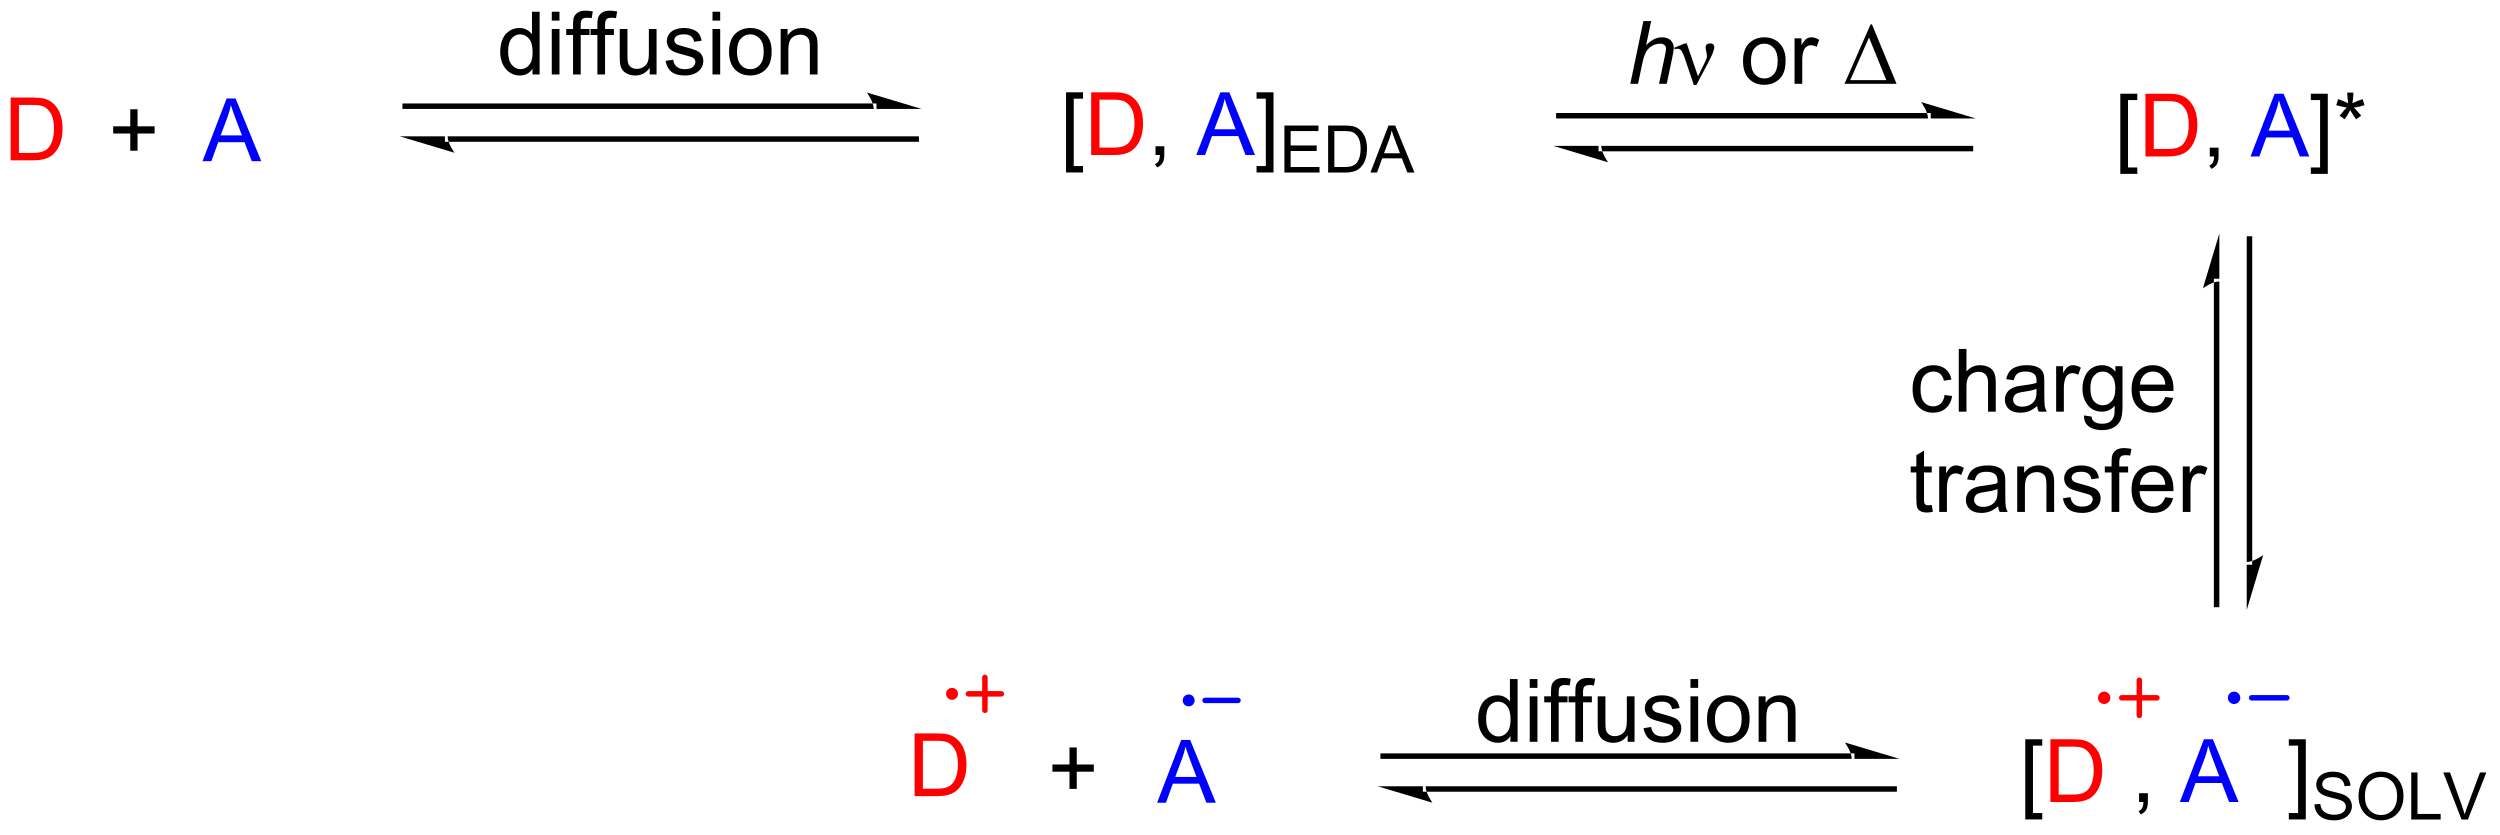 <?xml version="1.0" encoding="UTF-8"?>
<!DOCTYPE svg PUBLIC '-//W3C//DTD SVG 1.0//EN'
          'http://www.w3.org/TR/2001/REC-SVG-20010904/DTD/svg10.dtd'>
<svg stroke-dasharray="none" shape-rendering="auto" xmlns="http://www.w3.org/2000/svg" font-family="'Dialog'" text-rendering="auto" width="626" fill-opacity="1" color-interpolation="auto" color-rendering="auto" preserveAspectRatio="xMidYMid meet" font-size="12px" viewBox="0 0 626 209" fill="black" xmlns:xlink="http://www.w3.org/1999/xlink" stroke="black" image-rendering="auto" stroke-miterlimit="10" stroke-linecap="square" stroke-linejoin="miter" font-style="normal" stroke-width="1" height="209" stroke-dashoffset="0" font-weight="normal" stroke-opacity="1"
><!--Generated by the Batik Graphics2D SVG Generator--><defs id="genericDefs"
  /><g
  ><defs id="defs1"
    ><clipPath clipPathUnits="userSpaceOnUse" id="clipPath1"
      ><path d="M1.281 2.059 L235.741 2.059 L235.741 80.087 L1.281 80.087 L1.281 2.059 Z"
      /></clipPath
      ><clipPath clipPathUnits="userSpaceOnUse" id="clipPath2"
      ><path d="M-0.605 39.863 L-0.605 115.721 L227.336 115.721 L227.336 39.863 Z"
      /></clipPath
    ></defs
    ><g fill="red" transform="scale(2.667,2.667) translate(-1.281,-2.059) matrix(1.029,0,0,1.029,1.903,-38.943)" stroke="red"
    ><path d="M0.367 54.475 L0.367 48.748 L2.341 48.748 Q3.008 48.748 3.359 48.829 Q3.852 48.944 4.2 49.241 Q4.654 49.623 4.878 50.22 Q5.102 50.813 5.102 51.579 Q5.102 52.233 4.948 52.738 Q4.797 53.241 4.557 53.571 Q4.32 53.9 4.037 54.09 Q3.755 54.28 3.354 54.379 Q2.953 54.475 2.435 54.475 L0.367 54.475 ZM1.125 53.798 L2.349 53.798 Q2.914 53.798 3.237 53.694 Q3.56 53.587 3.75 53.397 Q4.021 53.126 4.169 52.673 Q4.32 52.217 4.32 51.569 Q4.32 50.67 4.026 50.188 Q3.732 49.704 3.31 49.54 Q3.005 49.423 2.328 49.423 L1.125 49.423 L1.125 53.798 Z" stroke="none" clip-path="url(#clipPath2)"
    /></g
    ><g fill="blue" transform="matrix(2.743,0,0,2.743,1.659,-109.341)" stroke="blue"
    ><path d="M17.883 54.575 L20.084 48.848 L20.902 48.848 L23.245 54.575 L22.381 54.575 L21.714 52.841 L19.318 52.841 L18.691 54.575 L17.883 54.575 ZM19.537 52.223 L21.48 52.223 L20.881 50.638 Q20.607 49.913 20.474 49.45 Q20.365 49.999 20.167 50.544 L19.537 52.223 Z" stroke="none" clip-path="url(#clipPath2)"
    /></g
    ><g transform="matrix(2.743,0,0,2.743,1.659,-109.341)"
    ><path d="M11.287 53.62 L11.287 52.05 L9.727 52.05 L9.727 51.394 L11.287 51.394 L11.287 49.836 L11.951 49.836 L11.951 51.394 L13.508 51.394 L13.508 52.05 L11.951 52.05 L11.951 53.62 L11.287 53.62 Z" stroke="none" clip-path="url(#clipPath2)"
    /></g
    ><g transform="matrix(2.743,0,0,2.743,1.659,-109.341)"
    ><path d="M96.711 55.606 L96.711 48.288 L98.261 48.288 L98.261 48.869 L97.414 48.869 L97.414 55.022 L98.261 55.022 L98.261 55.606 L96.711 55.606 Z" stroke="none" clip-path="url(#clipPath2)"
    /></g
    ><g fill="red" transform="matrix(2.743,0,0,2.743,1.659,-109.341)" stroke="red"
    ><path d="M99.007 54.014 L99.007 48.288 L100.981 48.288 Q101.647 48.288 101.999 48.369 Q102.491 48.483 102.84 48.78 Q103.293 49.163 103.517 49.759 Q103.741 50.353 103.741 51.119 Q103.741 51.772 103.588 52.278 Q103.436 52.78 103.197 53.111 Q102.96 53.439 102.676 53.629 Q102.395 53.819 101.994 53.918 Q101.593 54.014 101.075 54.014 L99.007 54.014 ZM99.765 53.337 L100.989 53.337 Q101.554 53.337 101.877 53.233 Q102.2 53.127 102.39 52.936 Q102.66 52.666 102.809 52.212 Q102.96 51.757 102.96 51.108 Q102.96 50.21 102.666 49.728 Q102.371 49.244 101.95 49.08 Q101.645 48.962 100.968 48.962 L99.765 48.962 L99.765 53.337 Z" stroke="none" clip-path="url(#clipPath2)"
    /></g
    ><g transform="matrix(2.743,0,0,2.743,1.659,-109.341)"
    ><path d="M104.878 54.014 L104.878 53.212 L105.68 53.212 L105.68 54.014 Q105.68 54.457 105.524 54.728 Q105.367 54.999 105.026 55.147 L104.831 54.848 Q105.055 54.749 105.159 54.559 Q105.266 54.371 105.276 54.014 L104.878 54.014 Z" stroke="none" clip-path="url(#clipPath2)"
    /></g
    ><g fill="blue" transform="matrix(2.743,0,0,2.743,1.659,-109.341)" stroke="blue"
    ><path d="M108.599 54.014 L110.8 48.288 L111.617 48.288 L113.961 54.014 L113.097 54.014 L112.43 52.28 L110.034 52.28 L109.406 54.014 L108.599 54.014 ZM110.253 51.663 L112.195 51.663 L111.597 50.077 Q111.323 49.353 111.19 48.889 Q111.081 49.439 110.883 49.983 L110.253 51.663 Z" stroke="none" clip-path="url(#clipPath2)"
    /></g
    ><g transform="matrix(2.743,0,0,2.743,1.659,-109.341)"
    ><path d="M115.651 55.606 L114.102 55.606 L114.102 55.022 L114.948 55.022 L114.948 48.869 L114.102 48.869 L114.102 48.288 L115.651 48.288 L115.651 55.606 Z" stroke="none" clip-path="url(#clipPath2)"
    /></g
    ><g transform="matrix(2.743,0,0,2.743,1.659,-109.341)"
    ><path d="M116.645 55.614 L116.645 51.32 L119.751 51.32 L119.751 51.825 L117.214 51.825 L117.214 53.142 L119.591 53.142 L119.591 53.646 L117.214 53.646 L117.214 55.107 L119.85 55.107 L119.85 55.614 L116.645 55.614 ZM120.636 55.614 L120.636 51.32 L122.116 51.32 Q122.616 51.32 122.88 51.38 Q123.249 51.466 123.511 51.689 Q123.85 51.976 124.019 52.423 Q124.186 52.868 124.186 53.443 Q124.186 53.933 124.071 54.312 Q123.958 54.689 123.778 54.937 Q123.6 55.183 123.388 55.325 Q123.177 55.468 122.876 55.542 Q122.575 55.614 122.186 55.614 L120.636 55.614 ZM121.204 55.107 L122.122 55.107 Q122.546 55.107 122.788 55.029 Q123.03 54.949 123.173 54.806 Q123.376 54.603 123.487 54.263 Q123.6 53.921 123.6 53.435 Q123.6 52.761 123.38 52.4 Q123.159 52.036 122.843 51.913 Q122.614 51.825 122.106 51.825 L121.204 51.825 L121.204 55.107 ZM124.496 55.614 L126.146 51.32 L126.76 51.32 L128.518 55.614 L127.869 55.614 L127.369 54.314 L125.572 54.314 L125.102 55.614 L124.496 55.614 ZM125.736 53.851 L127.193 53.851 L126.744 52.661 Q126.539 52.118 126.439 51.771 Q126.357 52.183 126.209 52.591 L125.736 53.851 Z" stroke="none" clip-path="url(#clipPath2)"
    /></g
    ><g transform="matrix(2.743,0,0,2.743,1.659,-109.341)"
    ><path d="M192.952 55.733 L192.952 48.416 L194.502 48.416 L194.502 48.996 L193.655 48.996 L193.655 55.15 L194.502 55.15 L194.502 55.733 L192.952 55.733 Z" stroke="none" clip-path="url(#clipPath2)"
    /></g
    ><g fill="red" transform="matrix(2.743,0,0,2.743,1.659,-109.341)" stroke="red"
    ><path d="M195.248 54.142 L195.248 48.416 L197.222 48.416 Q197.888 48.416 198.24 48.496 Q198.732 48.611 199.081 48.908 Q199.534 49.291 199.758 49.887 Q199.982 50.481 199.982 51.246 Q199.982 51.9 199.828 52.405 Q199.677 52.908 199.438 53.239 Q199.201 53.567 198.917 53.757 Q198.636 53.947 198.235 54.046 Q197.834 54.142 197.315 54.142 L195.248 54.142 ZM196.006 53.465 L197.229 53.465 Q197.795 53.465 198.118 53.361 Q198.44 53.254 198.631 53.064 Q198.901 52.793 199.05 52.34 Q199.201 51.884 199.201 51.236 Q199.201 50.337 198.906 49.856 Q198.612 49.371 198.19 49.207 Q197.886 49.09 197.209 49.09 L196.006 49.09 L196.006 53.465 Z" stroke="none" clip-path="url(#clipPath2)"
    /></g
    ><g transform="matrix(2.743,0,0,2.743,1.659,-109.341)"
    ><path d="M201.119 54.142 L201.119 53.34 L201.921 53.34 L201.921 54.142 Q201.921 54.585 201.765 54.856 Q201.608 55.127 201.267 55.275 L201.072 54.975 Q201.296 54.877 201.4 54.686 Q201.507 54.499 201.517 54.142 L201.119 54.142 Z" stroke="none" clip-path="url(#clipPath2)"
    /></g
    ><g fill="blue" transform="matrix(2.743,0,0,2.743,1.659,-109.341)" stroke="blue"
    ><path d="M204.84 54.142 L207.041 48.416 L207.858 48.416 L210.202 54.142 L209.338 54.142 L208.671 52.408 L206.275 52.408 L205.648 54.142 L204.84 54.142 ZM206.494 51.791 L208.436 51.791 L207.838 50.205 Q207.564 49.481 207.431 49.017 Q207.322 49.567 207.124 50.111 L206.494 51.791 Z" stroke="none" clip-path="url(#clipPath2)"
    /></g
    ><g transform="matrix(2.743,0,0,2.743,1.659,-109.341)"
    ><path d="M211.892 55.733 L210.343 55.733 L210.343 55.15 L211.189 55.15 L211.189 48.996 L210.343 48.996 L210.343 48.416 L211.892 48.416 L211.892 55.733 ZM212.662 49.465 L212.841 48.91 Q213.464 49.129 213.745 49.291 Q213.67 48.582 213.667 48.317 L214.232 48.317 Q214.222 48.705 214.143 49.285 Q214.545 49.082 215.065 48.91 L215.245 49.465 Q214.748 49.629 214.271 49.684 Q214.511 49.892 214.943 50.423 L214.474 50.754 Q214.248 50.447 213.94 49.916 Q213.651 50.465 213.433 50.754 L212.972 50.423 Q213.425 49.864 213.62 49.684 Q213.115 49.587 212.662 49.465 Z" stroke="none" clip-path="url(#clipPath2)"
    /></g
    ><g transform="matrix(2.743,0,0,2.743,1.659,-109.341)"
    ><path d="M184.276 114.665 L184.276 107.348 L185.825 107.348 L185.825 107.928 L184.979 107.928 L184.979 114.082 L185.825 114.082 L185.825 114.665 L184.276 114.665 Z" stroke="none" clip-path="url(#clipPath2)"
    /></g
    ><g fill="red" transform="matrix(2.743,0,0,2.743,1.659,-109.341)" stroke="red"
    ><path d="M186.571 113.074 L186.571 107.348 L188.545 107.348 Q189.212 107.348 189.564 107.428 Q190.056 107.543 190.405 107.84 Q190.858 108.223 191.082 108.819 Q191.306 109.413 191.306 110.178 Q191.306 110.832 191.152 111.337 Q191.001 111.84 190.761 112.171 Q190.524 112.499 190.241 112.689 Q189.959 112.879 189.558 112.978 Q189.157 113.074 188.639 113.074 L186.571 113.074 ZM187.329 112.397 L188.553 112.397 Q189.118 112.397 189.441 112.293 Q189.764 112.186 189.954 111.996 Q190.225 111.725 190.373 111.272 Q190.524 110.817 190.524 110.168 Q190.524 109.27 190.23 108.788 Q189.936 108.303 189.514 108.139 Q189.209 108.022 188.532 108.022 L187.329 108.022 L187.329 112.397 Z" stroke="none" clip-path="url(#clipPath2)"
    /></g
    ><g transform="matrix(2.743,0,0,2.743,1.659,-109.341)"
    ><path d="M194.665 113.074 L194.665 112.272 L195.467 112.272 L195.467 113.074 Q195.467 113.517 195.311 113.788 Q195.155 114.059 194.813 114.207 L194.618 113.908 Q194.842 113.809 194.946 113.619 Q195.053 113.431 195.063 113.074 L194.665 113.074 Z" stroke="none" clip-path="url(#clipPath2)"
    /></g
    ><g fill="blue" transform="matrix(2.743,0,0,2.743,1.659,-109.341)" stroke="blue"
    ><path d="M198.386 113.074 L200.587 107.348 L201.405 107.348 L203.748 113.074 L202.884 113.074 L202.217 111.34 L199.821 111.34 L199.194 113.074 L198.386 113.074 ZM200.04 110.723 L201.983 110.723 L201.384 109.137 Q201.11 108.413 200.977 107.949 Q200.868 108.499 200.67 109.043 L200.04 110.723 Z" stroke="none" clip-path="url(#clipPath2)"
    /></g
    ><g transform="matrix(2.743,0,0,2.743,1.659,-109.341)"
    ><path d="M209.884 114.665 L208.334 114.665 L208.334 114.082 L209.181 114.082 L209.181 107.928 L208.334 107.928 L208.334 107.348 L209.884 107.348 L209.884 114.665 Z" stroke="none" clip-path="url(#clipPath2)"
    /></g
    ><g transform="matrix(2.743,0,0,2.743,1.659,-109.341)"
    ><path d="M210.673 113.293 L211.21 113.247 Q211.247 113.569 211.386 113.776 Q211.526 113.983 211.819 114.11 Q212.112 114.237 212.477 114.237 Q212.804 114.237 213.052 114.141 Q213.302 114.043 213.423 113.876 Q213.544 113.707 213.544 113.508 Q213.544 113.305 213.427 113.155 Q213.31 113.004 213.04 112.901 Q212.868 112.835 212.276 112.692 Q211.685 112.549 211.446 112.424 Q211.14 112.262 210.987 112.024 Q210.837 111.786 210.837 111.489 Q210.837 111.165 211.02 110.881 Q211.206 110.598 211.56 110.452 Q211.915 110.305 212.349 110.305 Q212.827 110.305 213.19 110.46 Q213.556 110.614 213.751 110.913 Q213.948 111.211 213.964 111.588 L213.419 111.629 Q213.374 111.223 213.12 111.016 Q212.868 110.807 212.372 110.807 Q211.856 110.807 211.62 110.997 Q211.386 111.184 211.386 111.452 Q211.386 111.682 211.552 111.832 Q211.716 111.981 212.409 112.139 Q213.102 112.295 213.36 112.413 Q213.735 112.585 213.913 112.85 Q214.093 113.116 214.093 113.461 Q214.093 113.803 213.895 114.108 Q213.7 114.411 213.331 114.581 Q212.964 114.749 212.505 114.749 Q211.921 114.749 211.526 114.579 Q211.134 114.407 210.909 114.067 Q210.685 113.725 210.673 113.293 ZM214.696 112.582 Q214.696 111.512 215.27 110.909 Q215.845 110.303 216.753 110.303 Q217.347 110.303 217.823 110.588 Q218.302 110.872 218.552 111.379 Q218.804 111.887 218.804 112.532 Q218.804 113.186 218.54 113.702 Q218.276 114.217 217.792 114.483 Q217.31 114.749 216.749 114.749 Q216.143 114.749 215.665 114.456 Q215.189 114.161 214.942 113.655 Q214.696 113.147 214.696 112.582 ZM215.282 112.59 Q215.282 113.368 215.698 113.815 Q216.116 114.26 216.747 114.26 Q217.388 114.26 217.802 113.809 Q218.218 113.358 218.218 112.53 Q218.218 112.004 218.04 111.614 Q217.862 111.223 217.52 111.008 Q217.181 110.791 216.755 110.791 Q216.151 110.791 215.716 111.207 Q215.282 111.622 215.282 112.59 ZM219.512 114.674 L219.512 110.379 L220.08 110.379 L220.08 114.166 L222.195 114.166 L222.195 114.674 L219.512 114.674 ZM224.101 114.674 L222.436 110.379 L223.052 110.379 L224.167 113.499 Q224.302 113.874 224.393 114.202 Q224.493 113.85 224.624 113.499 L225.784 110.379 L226.364 110.379 L224.683 114.674 L224.101 114.674 Z" stroke="none" clip-path="url(#clipPath2)"
    /></g
    ><g fill="red" stroke-width="0.5" transform="matrix(2.743,0,0,2.743,1.659,-109.341)" stroke-linecap="round" stroke="red" stroke-linejoin="round"
    ><path fill="none" d="M193.083 103.562 L196.293 103.562 M194.688 101.957 L194.688 105.168" clip-path="url(#clipPath2)"
    /></g
    ><g fill="red" transform="matrix(2.743,0,0,2.743,1.659,-109.341)" stroke="red"
    ><path d="M191.478 103.884 C191.3 103.884 191.157 103.74 191.157 103.562 C191.157 103.385 191.3 103.242 191.478 103.242 C191.655 103.242 191.799 103.385 191.799 103.562 C191.799 103.74 191.655 103.884 191.478 103.884" stroke="none" clip-path="url(#clipPath2)"
    /></g
    ><g fill="red" stroke-width="0.5" transform="matrix(2.743,0,0,2.743,1.659,-109.341)" stroke-linecap="round" stroke="red" stroke-linejoin="round"
    ><path fill="none" d="M191.478 103.884 C191.3 103.884 191.157 103.74 191.157 103.562 C191.157 103.385 191.3 103.242 191.478 103.242 C191.655 103.242 191.799 103.385 191.799 103.562 C191.799 103.74 191.655 103.884 191.478 103.884" clip-path="url(#clipPath2)"
    /></g
    ><g fill="blue" stroke-width="0.5" transform="matrix(2.743,0,0,2.743,1.659,-109.341)" stroke-linecap="round" stroke="blue" stroke-linejoin="round"
    ><path fill="none" d="M204.943 103.562 L208.154 103.562" clip-path="url(#clipPath2)"
    /></g
    ><g fill="blue" transform="matrix(2.743,0,0,2.743,1.659,-109.341)" stroke="blue"
    ><path d="M203.338 103.884 C203.161 103.884 203.017 103.74 203.017 103.562 C203.017 103.385 203.161 103.242 203.338 103.242 C203.515 103.242 203.659 103.385 203.659 103.562 C203.659 103.74 203.515 103.884 203.338 103.884" stroke="none" clip-path="url(#clipPath2)"
    /></g
    ><g fill="blue" stroke-width="0.5" transform="matrix(2.743,0,0,2.743,1.659,-109.341)" stroke-linecap="round" stroke="blue" stroke-linejoin="round"
    ><path fill="none" d="M203.338 103.884 C203.161 103.884 203.017 103.74 203.017 103.562 C203.017 103.385 203.161 103.242 203.338 103.242 C203.515 103.242 203.659 103.385 203.659 103.562 C203.659 103.74 203.515 103.884 203.338 103.884" clip-path="url(#clipPath2)"
    /></g
    ><g fill="red" transform="matrix(2.743,0,0,2.743,1.659,-109.341)" stroke="red"
    ><path d="M82.888 112.537 L82.888 106.811 L84.862 106.811 Q85.528 106.811 85.88 106.892 Q86.372 107.006 86.721 107.303 Q87.174 107.686 87.398 108.282 Q87.622 108.876 87.622 109.642 Q87.622 110.295 87.468 110.8 Q87.317 111.303 87.078 111.634 Q86.841 111.962 86.557 112.152 Q86.276 112.342 85.875 112.441 Q85.474 112.537 84.955 112.537 L82.888 112.537 ZM83.645 111.86 L84.87 111.86 Q85.435 111.86 85.757 111.756 Q86.08 111.65 86.27 111.459 Q86.541 111.189 86.69 110.735 Q86.841 110.28 86.841 109.631 Q86.841 108.733 86.546 108.251 Q86.252 107.767 85.83 107.603 Q85.526 107.485 84.849 107.485 L83.645 107.485 L83.645 111.86 Z" stroke="none" clip-path="url(#clipPath2)"
    /></g
    ><g fill="blue" transform="matrix(2.743,0,0,2.743,1.659,-109.341)" stroke="blue"
    ><path d="M105.025 113.138 L107.225 107.411 L108.043 107.411 L110.387 113.138 L109.522 113.138 L108.856 111.403 L106.46 111.403 L105.832 113.138 L105.025 113.138 ZM106.678 110.786 L108.621 110.786 L108.022 109.2 Q107.749 108.476 107.616 108.013 Q107.507 108.562 107.309 109.106 L106.678 110.786 Z" stroke="none" clip-path="url(#clipPath2)"
    /></g
    ><g transform="matrix(2.743,0,0,2.743,1.659,-109.341)"
    ><path d="M97.026 111.877 L97.026 110.307 L95.466 110.307 L95.466 109.651 L97.026 109.651 L97.026 108.094 L97.69 108.094 L97.69 109.651 L99.247 109.651 L99.247 110.307 L97.69 110.307 L97.69 111.877 L97.026 111.877 Z" stroke="none" clip-path="url(#clipPath2)"
    /></g
    ><g transform="matrix(2.743,0,0,2.743,1.659,-109.341)"
    ><path d="M175.396 50.679 L175.396 50.679 L141.698 50.679 L141.448 50.679 L141.448 50.179 L141.698 50.179 L175.396 50.179 L175.646 50.179 L175.646 50.679 ZM179.771 50.679 L174.771 49.179 C174.771 49.179 175.396 50.023 175.396 50.679 ZM179.271 53.679 L179.271 53.679 L145.573 53.679 L145.323 53.679 L145.323 53.179 L145.573 53.179 L179.271 53.179 L179.521 53.179 L179.521 53.679 ZM141.198 53.179 L146.198 54.679 C146.198 54.679 145.573 53.835 145.573 53.179 Z" stroke="none" clip-path="url(#clipPath2)"
    /></g
    ><g transform="matrix(2.743,0,0,2.743,1.659,-109.341)"
    ><path d="M168.431 109.139 L168.431 109.139 L125.659 109.139 L125.409 109.139 L125.409 108.639 L125.659 108.639 L168.431 108.639 L168.681 108.639 L168.681 109.139 ZM172.806 109.139 L167.806 107.639 C167.806 107.639 168.431 108.483 168.431 109.139 ZM172.306 112.139 L172.306 112.139 L129.534 112.139 L129.284 112.139 L129.284 111.639 L129.534 111.639 L172.306 111.639 L172.556 111.639 L172.556 112.139 ZM125.159 111.639 L130.159 113.139 C130.159 113.139 129.534 112.295 129.534 111.639 Z" stroke="none" clip-path="url(#clipPath2)"
    /></g
    ><g transform="matrix(2.743,0,0,2.743,1.659,-109.341)"
    ><path d="M148.221 47.511 L149.416 41.784 L150.124 41.784 L149.666 43.982 Q150.062 43.599 150.4 43.435 Q150.742 43.268 151.101 43.268 Q151.617 43.268 151.9 43.539 Q152.187 43.81 152.187 44.255 Q152.187 44.474 152.062 45.06 L151.549 47.511 L150.843 47.511 L151.369 44.998 Q151.484 44.451 151.484 44.31 Q151.484 44.107 151.343 43.979 Q151.202 43.849 150.937 43.849 Q150.554 43.849 150.205 44.052 Q149.859 44.253 149.661 44.602 Q149.463 44.951 149.299 45.729 L148.929 47.511 L148.221 47.511 Z" stroke="none" clip-path="url(#clipPath2)"
    /></g
    ><g transform="matrix(2.743,0,0,2.743,1.659,-109.341)"
    ><path d="M154.019 47.62 L153.154 45.057 Q153.068 44.802 152.928 44.557 Q152.787 44.31 152.542 44.31 Q152.425 44.31 152.282 44.362 L152.227 44.224 L153.201 43.826 L153.373 43.826 L154.402 46.831 L155.037 45.529 Q155.214 45.177 155.214 44.979 Q155.214 44.818 155.146 44.529 Q155.097 44.318 155.097 44.214 Q155.097 43.826 155.514 43.826 Q155.886 43.826 155.886 44.177 Q155.886 44.526 155.37 45.505 L154.253 47.62 L154.019 47.62 Z" stroke="none" clip-path="url(#clipPath2)"
    /></g
    ><g transform="matrix(2.743,0,0,2.743,1.659,-109.341)"
    ><path d="M158.51 45.435 Q158.51 44.284 159.15 43.729 Q159.687 43.268 160.455 43.268 Q161.312 43.268 161.853 43.828 Q162.398 44.388 162.398 45.378 Q162.398 46.177 162.155 46.638 Q161.916 47.096 161.458 47.352 Q160.999 47.604 160.455 47.604 Q159.585 47.604 159.046 47.047 Q158.51 46.487 158.51 45.435 ZM159.234 45.435 Q159.234 46.232 159.58 46.63 Q159.929 47.026 160.455 47.026 Q160.978 47.026 161.325 46.628 Q161.674 46.229 161.674 45.412 Q161.674 44.643 161.325 44.248 Q160.976 43.849 160.455 43.849 Q159.929 43.849 159.58 44.245 Q159.234 44.638 159.234 45.435 ZM163.214 47.511 L163.214 43.362 L163.847 43.362 L163.847 43.99 Q164.089 43.55 164.292 43.409 Q164.498 43.268 164.745 43.268 Q165.1 43.268 165.467 43.495 L165.225 44.146 Q164.967 43.995 164.709 43.995 Q164.48 43.995 164.295 44.133 Q164.113 44.271 164.034 44.518 Q163.917 44.893 163.917 45.339 L163.917 47.511 L163.214 47.511 Z" stroke="none" clip-path="url(#clipPath2)"
    /></g
    ><g transform="matrix(2.743,0,0,2.743,1.659,-109.341)"
    ><path d="M167.775 47.511 L170.15 42.091 L170.283 42.091 L172.525 47.511 L167.775 47.511 ZM171.593 47.177 L170.01 43.287 L168.299 47.177 L171.593 47.177 Z" stroke="none" clip-path="url(#clipPath2)"
    /></g
    ><g transform="matrix(2.743,0,0,2.743,1.659,-109.341)"
    ><path d="M176.911 75.921 L177.603 76.012 Q177.489 76.726 177.023 77.132 Q176.556 77.536 175.877 77.536 Q175.025 77.536 174.507 76.978 Q173.989 76.421 173.989 75.382 Q173.989 74.71 174.21 74.207 Q174.434 73.702 174.89 73.452 Q175.345 73.2 175.879 73.2 Q176.556 73.2 176.986 73.541 Q177.416 73.882 177.536 74.512 L176.853 74.616 Q176.754 74.2 176.507 73.989 Q176.259 73.778 175.908 73.778 Q175.377 73.778 175.043 74.158 Q174.713 74.538 174.713 75.364 Q174.713 76.2 175.033 76.58 Q175.353 76.957 175.869 76.957 Q176.283 76.957 176.559 76.705 Q176.838 76.45 176.911 75.921 ZM178.205 77.442 L178.205 71.715 L178.908 71.715 L178.908 73.77 Q179.4 73.2 180.15 73.2 Q180.611 73.2 180.95 73.382 Q181.291 73.562 181.436 73.882 Q181.582 74.202 181.582 74.812 L181.582 77.442 L180.879 77.442 L180.879 74.812 Q180.879 74.286 180.65 74.046 Q180.423 73.804 180.004 73.804 Q179.692 73.804 179.416 73.968 Q179.142 74.129 179.025 74.408 Q178.908 74.684 178.908 75.171 L178.908 77.442 L178.205 77.442 ZM185.36 76.929 Q184.969 77.262 184.607 77.4 Q184.248 77.536 183.834 77.536 Q183.149 77.536 182.782 77.202 Q182.414 76.866 182.414 76.348 Q182.414 76.043 182.552 75.791 Q182.693 75.538 182.917 75.387 Q183.141 75.234 183.422 75.155 Q183.631 75.101 184.047 75.051 Q184.899 74.95 185.302 74.809 Q185.305 74.663 185.305 74.624 Q185.305 74.194 185.107 74.02 Q184.836 73.78 184.305 73.78 Q183.81 73.78 183.573 73.955 Q183.336 74.129 183.224 74.569 L182.537 74.476 Q182.631 74.036 182.844 73.765 Q183.06 73.491 183.466 73.346 Q183.873 73.2 184.407 73.2 Q184.938 73.2 185.269 73.325 Q185.602 73.45 185.758 73.64 Q185.914 73.827 185.977 74.116 Q186.013 74.296 186.013 74.765 L186.013 75.702 Q186.013 76.684 186.058 76.944 Q186.102 77.202 186.235 77.442 L185.5 77.442 Q185.391 77.223 185.36 76.929 ZM185.302 75.359 Q184.92 75.515 184.154 75.624 Q183.719 75.687 183.539 75.765 Q183.36 75.843 183.261 75.994 Q183.164 76.145 183.164 76.327 Q183.164 76.609 183.378 76.796 Q183.591 76.984 184 76.984 Q184.407 76.984 184.722 76.806 Q185.039 76.629 185.188 76.319 Q185.302 76.082 185.302 75.616 L185.302 75.359 ZM187.095 77.442 L187.095 73.293 L187.728 73.293 L187.728 73.921 Q187.97 73.481 188.173 73.34 Q188.379 73.2 188.627 73.2 Q188.981 73.2 189.348 73.426 L189.106 74.077 Q188.848 73.926 188.59 73.926 Q188.361 73.926 188.176 74.064 Q187.994 74.202 187.916 74.45 Q187.798 74.825 187.798 75.27 L187.798 77.442 L187.095 77.442 ZM189.637 77.786 L190.322 77.887 Q190.364 78.205 190.559 78.348 Q190.822 78.543 191.275 78.543 Q191.762 78.543 192.028 78.348 Q192.293 78.153 192.387 77.801 Q192.442 77.588 192.439 76.897 Q191.978 77.442 191.291 77.442 Q190.434 77.442 189.965 76.825 Q189.496 76.207 189.496 75.343 Q189.496 74.749 189.71 74.249 Q189.926 73.746 190.335 73.473 Q190.744 73.2 191.293 73.2 Q192.028 73.2 192.504 73.793 L192.504 73.293 L193.153 73.293 L193.153 76.879 Q193.153 77.848 192.955 78.252 Q192.759 78.658 192.33 78.892 Q191.903 79.127 191.278 79.127 Q190.536 79.127 190.077 78.791 Q189.621 78.457 189.637 77.786 ZM190.22 75.293 Q190.22 76.109 190.543 76.484 Q190.869 76.859 191.356 76.859 Q191.84 76.859 192.168 76.486 Q192.496 76.114 192.496 75.317 Q192.496 74.554 192.158 74.168 Q191.822 73.78 191.345 73.78 Q190.877 73.78 190.548 74.163 Q190.22 74.543 190.22 75.293 ZM197.055 76.106 L197.782 76.194 Q197.61 76.832 197.144 77.184 Q196.68 77.536 195.959 77.536 Q195.047 77.536 194.513 76.976 Q193.982 76.413 193.982 75.403 Q193.982 74.356 194.521 73.778 Q195.06 73.2 195.92 73.2 Q196.75 73.2 197.276 73.767 Q197.805 74.332 197.805 75.359 Q197.805 75.421 197.802 75.546 L194.709 75.546 Q194.748 76.231 195.094 76.596 Q195.443 76.957 195.961 76.957 Q196.349 76.957 196.623 76.754 Q196.896 76.551 197.055 76.106 ZM194.748 74.968 L197.063 74.968 Q197.016 74.444 196.797 74.184 Q196.461 73.778 195.927 73.778 Q195.443 73.778 195.112 74.103 Q194.782 74.426 194.748 74.968 Z" stroke="none" clip-path="url(#clipPath2)"
    /></g
    ><g transform="matrix(2.743,0,0,2.743,1.659,-109.341)"
    ><path d="M175.739 85.962 L175.84 86.584 Q175.543 86.647 175.309 86.647 Q174.926 86.647 174.715 86.527 Q174.504 86.404 174.418 86.206 Q174.332 86.008 174.332 85.376 L174.332 82.99 L173.817 82.99 L173.817 82.443 L174.332 82.443 L174.332 81.415 L175.033 80.993 L175.033 82.443 L175.739 82.443 L175.739 82.99 L175.033 82.99 L175.033 85.415 Q175.033 85.717 175.069 85.803 Q175.106 85.889 175.189 85.941 Q175.275 85.99 175.431 85.99 Q175.548 85.99 175.739 85.962 ZM176.42 86.592 L176.42 82.443 L177.052 82.443 L177.052 83.071 Q177.295 82.631 177.498 82.49 Q177.703 82.35 177.951 82.35 Q178.305 82.35 178.672 82.576 L178.43 83.227 Q178.172 83.076 177.914 83.076 Q177.685 83.076 177.5 83.214 Q177.318 83.352 177.24 83.6 Q177.123 83.975 177.123 84.42 L177.123 86.592 L176.42 86.592 ZM181.797 86.079 Q181.407 86.412 181.045 86.55 Q180.685 86.686 180.271 86.686 Q179.586 86.686 179.219 86.352 Q178.852 86.016 178.852 85.498 Q178.852 85.193 178.99 84.941 Q179.131 84.688 179.355 84.537 Q179.578 84.383 179.86 84.305 Q180.068 84.251 180.485 84.201 Q181.336 84.1 181.74 83.959 Q181.743 83.813 181.743 83.774 Q181.743 83.344 181.545 83.17 Q181.274 82.93 180.743 82.93 Q180.248 82.93 180.011 83.105 Q179.774 83.279 179.662 83.719 L178.974 83.626 Q179.068 83.186 179.282 82.915 Q179.498 82.641 179.904 82.495 Q180.31 82.35 180.844 82.35 Q181.375 82.35 181.706 82.475 Q182.039 82.6 182.196 82.79 Q182.352 82.977 182.414 83.266 Q182.451 83.446 182.451 83.915 L182.451 84.852 Q182.451 85.834 182.495 86.094 Q182.539 86.352 182.672 86.592 L181.938 86.592 Q181.828 86.373 181.797 86.079 ZM181.74 84.508 Q181.357 84.665 180.591 84.774 Q180.157 84.837 179.977 84.915 Q179.797 84.993 179.698 85.144 Q179.602 85.295 179.602 85.477 Q179.602 85.758 179.815 85.946 Q180.029 86.133 180.438 86.133 Q180.844 86.133 181.159 85.956 Q181.477 85.779 181.625 85.469 Q181.74 85.232 181.74 84.766 L181.74 84.508 ZM183.541 86.592 L183.541 82.443 L184.173 82.443 L184.173 83.032 Q184.629 82.35 185.494 82.35 Q185.869 82.35 186.181 82.485 Q186.496 82.618 186.653 82.837 Q186.809 83.055 186.871 83.357 Q186.911 83.553 186.911 84.04 L186.911 86.592 L186.207 86.592 L186.207 84.068 Q186.207 83.639 186.124 83.425 Q186.043 83.212 185.835 83.087 Q185.627 82.959 185.345 82.959 Q184.895 82.959 184.569 83.245 Q184.244 83.529 184.244 84.326 L184.244 86.592 L183.541 86.592 ZM187.709 85.352 L188.404 85.243 Q188.461 85.662 188.73 85.886 Q188.998 86.107 189.477 86.107 Q189.961 86.107 190.196 85.909 Q190.43 85.712 190.43 85.446 Q190.43 85.209 190.224 85.071 Q190.078 84.977 189.506 84.834 Q188.732 84.639 188.433 84.495 Q188.133 84.352 187.98 84.102 Q187.826 83.85 187.826 83.545 Q187.826 83.266 187.951 83.032 Q188.078 82.795 188.297 82.639 Q188.461 82.516 188.745 82.433 Q189.029 82.35 189.352 82.35 Q189.841 82.35 190.209 82.49 Q190.578 82.631 190.753 82.87 Q190.93 83.11 190.998 83.514 L190.31 83.607 Q190.263 83.287 190.037 83.107 Q189.813 82.928 189.404 82.928 Q188.92 82.928 188.711 83.089 Q188.506 83.248 188.506 83.462 Q188.506 83.6 188.591 83.709 Q188.677 83.821 188.86 83.897 Q188.966 83.936 189.482 84.076 Q190.227 84.274 190.521 84.402 Q190.818 84.529 190.985 84.772 Q191.154 85.014 191.154 85.373 Q191.154 85.725 190.948 86.034 Q190.743 86.344 190.355 86.516 Q189.969 86.686 189.482 86.686 Q188.672 86.686 188.248 86.35 Q187.826 86.014 187.709 85.352 ZM192.157 86.592 L192.157 82.99 L191.537 82.99 L191.537 82.443 L192.157 82.443 L192.157 82.001 Q192.157 81.584 192.232 81.381 Q192.334 81.107 192.589 80.938 Q192.844 80.766 193.305 80.766 Q193.602 80.766 193.961 80.837 L193.857 81.451 Q193.638 81.412 193.443 81.412 Q193.123 81.412 192.99 81.55 Q192.857 81.686 192.857 82.061 L192.857 82.443 L193.664 82.443 L193.664 82.99 L192.857 82.99 L192.857 86.592 L192.157 86.592 ZM197.051 85.256 L197.778 85.344 Q197.606 85.982 197.14 86.334 Q196.676 86.686 195.955 86.686 Q195.043 86.686 194.509 86.126 Q193.978 85.563 193.978 84.553 Q193.978 83.506 194.517 82.928 Q195.056 82.35 195.916 82.35 Q196.746 82.35 197.273 82.917 Q197.801 83.482 197.801 84.508 Q197.801 84.571 197.798 84.696 L194.705 84.696 Q194.744 85.381 195.09 85.745 Q195.439 86.107 195.957 86.107 Q196.345 86.107 196.619 85.904 Q196.892 85.701 197.051 85.256 ZM194.744 84.118 L197.059 84.118 Q197.012 83.594 196.793 83.334 Q196.457 82.928 195.923 82.928 Q195.439 82.928 195.108 83.253 Q194.778 83.576 194.744 84.118 ZM198.654 86.592 L198.654 82.443 L199.287 82.443 L199.287 83.071 Q199.529 82.631 199.732 82.49 Q199.938 82.35 200.185 82.35 Q200.539 82.35 200.907 82.576 L200.664 83.227 Q200.407 83.076 200.149 83.076 Q199.92 83.076 199.735 83.214 Q199.552 83.352 199.474 83.6 Q199.357 83.975 199.357 84.42 L199.357 86.592 L198.654 86.592 Z" stroke="none" clip-path="url(#clipPath2)"
    /></g
    ><g transform="matrix(2.743,0,0,2.743,1.659,-109.341)"
    ><path d="M137.279 107.576 L137.279 107.052 Q136.885 107.669 136.12 107.669 Q135.622 107.669 135.206 107.396 Q134.792 107.123 134.562 106.633 Q134.333 106.141 134.333 105.505 Q134.333 104.883 134.539 104.378 Q134.747 103.873 135.161 103.604 Q135.576 103.334 136.089 103.334 Q136.464 103.334 136.755 103.492 Q137.049 103.649 137.232 103.904 L137.232 101.849 L137.932 101.849 L137.932 107.576 L137.279 107.576 ZM135.057 105.505 Q135.057 106.302 135.393 106.698 Q135.729 107.091 136.185 107.091 Q136.646 107.091 136.969 106.714 Q137.292 106.336 137.292 105.563 Q137.292 104.711 136.964 104.313 Q136.635 103.914 136.154 103.914 Q135.685 103.914 135.37 104.297 Q135.057 104.68 135.057 105.505 ZM139.04 102.656 L139.04 101.849 L139.744 101.849 L139.744 102.656 L139.04 102.656 ZM139.04 107.576 L139.04 103.427 L139.744 103.427 L139.744 107.576 L139.04 107.576 ZM140.982 107.576 L140.982 103.974 L140.362 103.974 L140.362 103.427 L140.982 103.427 L140.982 102.985 Q140.982 102.568 141.057 102.365 Q141.159 102.091 141.414 101.922 Q141.669 101.75 142.13 101.75 Q142.427 101.75 142.786 101.82 L142.682 102.435 Q142.464 102.396 142.268 102.396 Q141.948 102.396 141.815 102.534 Q141.682 102.669 141.682 103.044 L141.682 103.427 L142.49 103.427 L142.49 103.974 L141.682 103.974 L141.682 107.576 L140.982 107.576 ZM143.204 107.576 L143.204 103.974 L142.585 103.974 L142.585 103.427 L143.204 103.427 L143.204 102.985 Q143.204 102.568 143.28 102.365 Q143.381 102.091 143.637 101.922 Q143.892 101.75 144.353 101.75 Q144.65 101.75 145.009 101.82 L144.905 102.435 Q144.686 102.396 144.491 102.396 Q144.171 102.396 144.038 102.534 Q143.905 102.669 143.905 103.044 L143.905 103.427 L144.712 103.427 L144.712 103.974 L143.905 103.974 L143.905 107.576 L143.204 107.576 ZM147.979 107.576 L147.979 106.966 Q147.495 107.669 146.661 107.669 Q146.294 107.669 145.977 107.529 Q145.659 107.388 145.503 107.175 Q145.349 106.961 145.286 106.654 Q145.245 106.445 145.245 105.998 L145.245 103.427 L145.948 103.427 L145.948 105.727 Q145.948 106.279 145.99 106.469 Q146.057 106.748 146.271 106.906 Q146.487 107.063 146.802 107.063 Q147.12 107.063 147.396 106.901 Q147.674 106.74 147.789 106.461 Q147.904 106.18 147.904 105.649 L147.904 103.427 L148.607 103.427 L148.607 107.576 L147.979 107.576 ZM149.428 106.336 L150.124 106.227 Q150.181 106.646 150.449 106.87 Q150.718 107.091 151.197 107.091 Q151.681 107.091 151.915 106.893 Q152.15 106.695 152.15 106.43 Q152.15 106.193 151.944 106.055 Q151.798 105.961 151.225 105.818 Q150.452 105.623 150.152 105.479 Q149.853 105.336 149.699 105.086 Q149.546 104.834 149.546 104.529 Q149.546 104.25 149.671 104.016 Q149.798 103.779 150.017 103.623 Q150.181 103.5 150.465 103.417 Q150.749 103.334 151.072 103.334 Q151.561 103.334 151.928 103.474 Q152.298 103.615 152.473 103.854 Q152.65 104.094 152.718 104.498 L152.03 104.591 Q151.983 104.271 151.756 104.091 Q151.533 103.912 151.124 103.912 Q150.639 103.912 150.431 104.073 Q150.225 104.232 150.225 104.445 Q150.225 104.584 150.311 104.693 Q150.397 104.805 150.579 104.88 Q150.686 104.919 151.202 105.06 Q151.947 105.258 152.241 105.386 Q152.538 105.513 152.704 105.755 Q152.874 105.998 152.874 106.357 Q152.874 106.709 152.668 107.018 Q152.462 107.328 152.074 107.5 Q151.689 107.669 151.202 107.669 Q150.392 107.669 149.968 107.334 Q149.546 106.998 149.428 106.336 ZM153.712 102.656 L153.712 101.849 L154.415 101.849 L154.415 102.656 L153.712 102.656 ZM153.712 107.576 L153.712 103.427 L154.415 103.427 L154.415 107.576 L153.712 107.576 ZM155.224 105.5 Q155.224 104.349 155.865 103.794 Q156.401 103.334 157.169 103.334 Q158.026 103.334 158.568 103.893 Q159.112 104.453 159.112 105.443 Q159.112 106.242 158.87 106.703 Q158.63 107.162 158.172 107.417 Q157.714 107.669 157.169 107.669 Q156.299 107.669 155.76 107.112 Q155.224 106.552 155.224 105.5 ZM155.948 105.5 Q155.948 106.297 156.294 106.695 Q156.643 107.091 157.169 107.091 Q157.693 107.091 158.039 106.693 Q158.388 106.294 158.388 105.477 Q158.388 104.709 158.039 104.313 Q157.69 103.914 157.169 103.914 Q156.643 103.914 156.294 104.31 Q155.948 104.703 155.948 105.5 ZM159.936 107.576 L159.936 103.427 L160.569 103.427 L160.569 104.016 Q161.025 103.334 161.889 103.334 Q162.264 103.334 162.577 103.469 Q162.892 103.602 163.048 103.82 Q163.204 104.039 163.267 104.341 Q163.306 104.537 163.306 105.024 L163.306 107.576 L162.603 107.576 L162.603 105.052 Q162.603 104.623 162.519 104.409 Q162.439 104.195 162.231 104.07 Q162.022 103.943 161.741 103.943 Q161.29 103.943 160.965 104.229 Q160.639 104.513 160.639 105.31 L160.639 107.576 L159.936 107.576 Z" stroke="none" clip-path="url(#clipPath2)"
    /></g
    ><g transform="matrix(2.743,0,0,2.743,1.659,-109.341)"
    ><path d="M204.492 91.164 L204.492 91.164 L204.492 61.679 L204.492 61.429 L204.992 61.429 L204.992 61.679 L204.992 91.164 L204.992 91.414 L204.492 91.414 ZM204.492 95.539 L205.992 90.539 C205.992 90.539 205.148 91.164 204.492 91.164 ZM201.492 95.039 L201.492 95.039 L201.492 65.554 L201.492 65.304 L201.992 65.304 L201.992 65.554 L201.992 95.039 L201.992 95.289 L201.492 95.289 ZM201.992 61.179 L200.492 66.179 C200.492 66.179 201.335 65.554 201.992 65.554 Z" stroke="none" clip-path="url(#clipPath2)"
    /></g
    ><g fill="red" stroke-width="0.5" transform="matrix(2.743,0,0,2.743,1.659,-109.341)" stroke-linecap="round" stroke="red" stroke-linejoin="round"
    ><path fill="none" d="M87.805 103.2 L90.805 103.2 M89.305 101.7 L89.305 104.7" clip-path="url(#clipPath2)"
    /></g
    ><g fill="red" transform="matrix(2.743,0,0,2.743,1.659,-109.341)" stroke="red"
    ><path d="M86.305 103.5 C86.14 103.5 86.005 103.366 86.005 103.2 C86.005 103.034 86.14 102.9 86.305 102.9 C86.471 102.9 86.605 103.034 86.605 103.2 C86.605 103.366 86.471 103.5 86.305 103.5" stroke="none" clip-path="url(#clipPath2)"
    /></g
    ><g fill="red" stroke-width="0.5" transform="matrix(2.743,0,0,2.743,1.659,-109.341)" stroke-linecap="round" stroke="red" stroke-linejoin="round"
    ><path fill="none" d="M86.305 103.5 C86.14 103.5 86.005 103.366 86.005 103.2 C86.005 103.034 86.14 102.9 86.305 102.9 C86.471 102.9 86.605 103.034 86.605 103.2 C86.605 103.366 86.471 103.5 86.305 103.5" clip-path="url(#clipPath2)"
    /></g
    ><g fill="blue" stroke-width="0.5" transform="matrix(2.743,0,0,2.743,1.659,-109.341)" stroke-linecap="round" stroke="blue" stroke-linejoin="round"
    ><path fill="none" d="M109.405 103.8 L112.405 103.8" clip-path="url(#clipPath2)"
    /></g
    ><g fill="blue" transform="matrix(2.743,0,0,2.743,1.659,-109.341)" stroke="blue"
    ><path d="M107.905 104.1 C107.74 104.1 107.605 103.966 107.605 103.8 C107.605 103.634 107.74 103.5 107.905 103.5 C108.071 103.5 108.205 103.634 108.205 103.8 C108.205 103.966 108.071 104.1 107.905 104.1" stroke="none" clip-path="url(#clipPath2)"
    /></g
    ><g fill="blue" stroke-width="0.5" transform="matrix(2.743,0,0,2.743,1.659,-109.341)" stroke-linecap="round" stroke="blue" stroke-linejoin="round"
    ><path fill="none" d="M107.905 104.1 C107.74 104.1 107.605 103.966 107.605 103.8 C107.605 103.634 107.74 103.5 107.905 103.5 C108.071 103.5 108.205 103.634 108.205 103.8 C108.205 103.966 108.071 104.1 107.905 104.1" clip-path="url(#clipPath2)"
    /></g
    ><g transform="matrix(2.743,0,0,2.743,1.659,-109.341)"
    ><path d="M79.155 49.807 L79.155 49.807 L36.383 49.807 L36.133 49.807 L36.133 49.307 L36.383 49.307 L79.155 49.307 L79.405 49.307 L79.405 49.807 ZM83.53 49.807 L78.53 48.307 C78.53 48.307 79.155 49.151 79.155 49.807 ZM83.03 52.807 L83.03 52.807 L40.258 52.807 L40.008 52.807 L40.008 52.307 L40.258 52.307 L83.03 52.307 L83.28 52.307 L83.28 52.807 ZM35.883 52.307 L40.883 53.807 C40.883 53.807 40.258 52.963 40.258 52.307 Z" stroke="none" clip-path="url(#clipPath2)"
    /></g
    ><g transform="matrix(2.743,0,0,2.743,1.659,-109.341)"
    ><path d="M48.003 46.661 L48.003 46.137 Q47.609 46.754 46.844 46.754 Q46.346 46.754 45.93 46.481 Q45.516 46.208 45.287 45.718 Q45.057 45.226 45.057 44.59 Q45.057 43.968 45.263 43.463 Q45.471 42.958 45.886 42.689 Q46.3 42.418 46.813 42.418 Q47.188 42.418 47.479 42.577 Q47.774 42.733 47.956 42.989 L47.956 40.934 L48.656 40.934 L48.656 46.661 L48.003 46.661 ZM45.781 44.59 Q45.781 45.387 46.117 45.783 Q46.453 46.176 46.909 46.176 Q47.37 46.176 47.693 45.799 Q48.016 45.421 48.016 44.648 Q48.016 43.796 47.688 43.398 Q47.359 42.999 46.878 42.999 Q46.409 42.999 46.094 43.382 Q45.781 43.765 45.781 44.59 ZM49.764 41.741 L49.764 40.934 L50.468 40.934 L50.468 41.741 L49.764 41.741 ZM49.764 46.661 L49.764 42.512 L50.468 42.512 L50.468 46.661 L49.764 46.661 ZM51.706 46.661 L51.706 43.059 L51.086 43.059 L51.086 42.512 L51.706 42.512 L51.706 42.069 Q51.706 41.653 51.781 41.45 Q51.883 41.176 52.138 41.007 Q52.393 40.835 52.854 40.835 Q53.151 40.835 53.511 40.905 L53.406 41.52 Q53.188 41.481 52.992 41.481 Q52.672 41.481 52.539 41.619 Q52.406 41.754 52.406 42.129 L52.406 42.512 L53.214 42.512 L53.214 43.059 L52.406 43.059 L52.406 46.661 L51.706 46.661 ZM53.928 46.661 L53.928 43.059 L53.309 43.059 L53.309 42.512 L53.928 42.512 L53.928 42.069 Q53.928 41.653 54.004 41.45 Q54.106 41.176 54.361 41.007 Q54.616 40.835 55.077 40.835 Q55.374 40.835 55.733 40.905 L55.629 41.52 Q55.41 41.481 55.215 41.481 Q54.895 41.481 54.762 41.619 Q54.629 41.754 54.629 42.129 L54.629 42.512 L55.436 42.512 L55.436 43.059 L54.629 43.059 L54.629 46.661 L53.928 46.661 ZM58.703 46.661 L58.703 46.051 Q58.219 46.754 57.386 46.754 Q57.018 46.754 56.701 46.614 Q56.383 46.473 56.227 46.26 Q56.073 46.046 56.011 45.739 Q55.969 45.53 55.969 45.083 L55.969 42.512 L56.672 42.512 L56.672 44.812 Q56.672 45.364 56.714 45.554 Q56.781 45.833 56.995 45.991 Q57.211 46.148 57.526 46.148 Q57.844 46.148 58.12 45.986 Q58.399 45.825 58.513 45.546 Q58.628 45.265 58.628 44.733 L58.628 42.512 L59.331 42.512 L59.331 46.661 L58.703 46.661 ZM60.153 45.421 L60.848 45.312 Q60.905 45.731 61.173 45.955 Q61.442 46.176 61.921 46.176 Q62.405 46.176 62.639 45.978 Q62.874 45.78 62.874 45.515 Q62.874 45.278 62.668 45.14 Q62.522 45.046 61.949 44.903 Q61.176 44.708 60.876 44.564 Q60.577 44.421 60.423 44.171 Q60.27 43.918 60.27 43.614 Q60.27 43.335 60.395 43.101 Q60.522 42.864 60.741 42.708 Q60.905 42.585 61.189 42.502 Q61.473 42.418 61.796 42.418 Q62.285 42.418 62.653 42.559 Q63.022 42.7 63.197 42.939 Q63.374 43.179 63.442 43.583 L62.754 43.676 Q62.707 43.356 62.481 43.176 Q62.257 42.996 61.848 42.996 Q61.363 42.996 61.155 43.158 Q60.949 43.317 60.949 43.53 Q60.949 43.668 61.035 43.778 Q61.121 43.89 61.303 43.965 Q61.41 44.004 61.926 44.145 Q62.671 44.343 62.965 44.471 Q63.262 44.598 63.428 44.84 Q63.598 45.083 63.598 45.442 Q63.598 45.793 63.392 46.103 Q63.186 46.413 62.798 46.585 Q62.413 46.754 61.926 46.754 Q61.116 46.754 60.692 46.418 Q60.27 46.083 60.153 45.421 ZM64.436 41.741 L64.436 40.934 L65.139 40.934 L65.139 41.741 L64.436 41.741 ZM64.436 46.661 L64.436 42.512 L65.139 42.512 L65.139 46.661 L64.436 46.661 ZM65.948 44.585 Q65.948 43.434 66.589 42.879 Q67.125 42.418 67.893 42.418 Q68.75 42.418 69.292 42.978 Q69.836 43.538 69.836 44.528 Q69.836 45.327 69.594 45.788 Q69.354 46.246 68.896 46.502 Q68.438 46.754 67.893 46.754 Q67.024 46.754 66.484 46.197 Q65.948 45.637 65.948 44.585 ZM66.672 44.585 Q66.672 45.382 67.018 45.78 Q67.367 46.176 67.893 46.176 Q68.417 46.176 68.763 45.778 Q69.112 45.379 69.112 44.562 Q69.112 43.793 68.763 43.398 Q68.414 42.999 67.893 42.999 Q67.367 42.999 67.018 43.395 Q66.672 43.788 66.672 44.585 ZM70.66 46.661 L70.66 42.512 L71.293 42.512 L71.293 43.101 Q71.749 42.418 72.613 42.418 Q72.988 42.418 73.301 42.554 Q73.616 42.687 73.772 42.905 Q73.928 43.124 73.991 43.426 Q74.03 43.621 74.03 44.108 L74.03 46.661 L73.327 46.661 L73.327 44.137 Q73.327 43.708 73.244 43.494 Q73.163 43.28 72.955 43.155 Q72.746 43.028 72.465 43.028 Q72.014 43.028 71.689 43.314 Q71.363 43.598 71.363 44.395 L71.363 46.661 L70.66 46.661 Z" stroke="none" clip-path="url(#clipPath2)"
    /></g
  ></g
></svg
>
